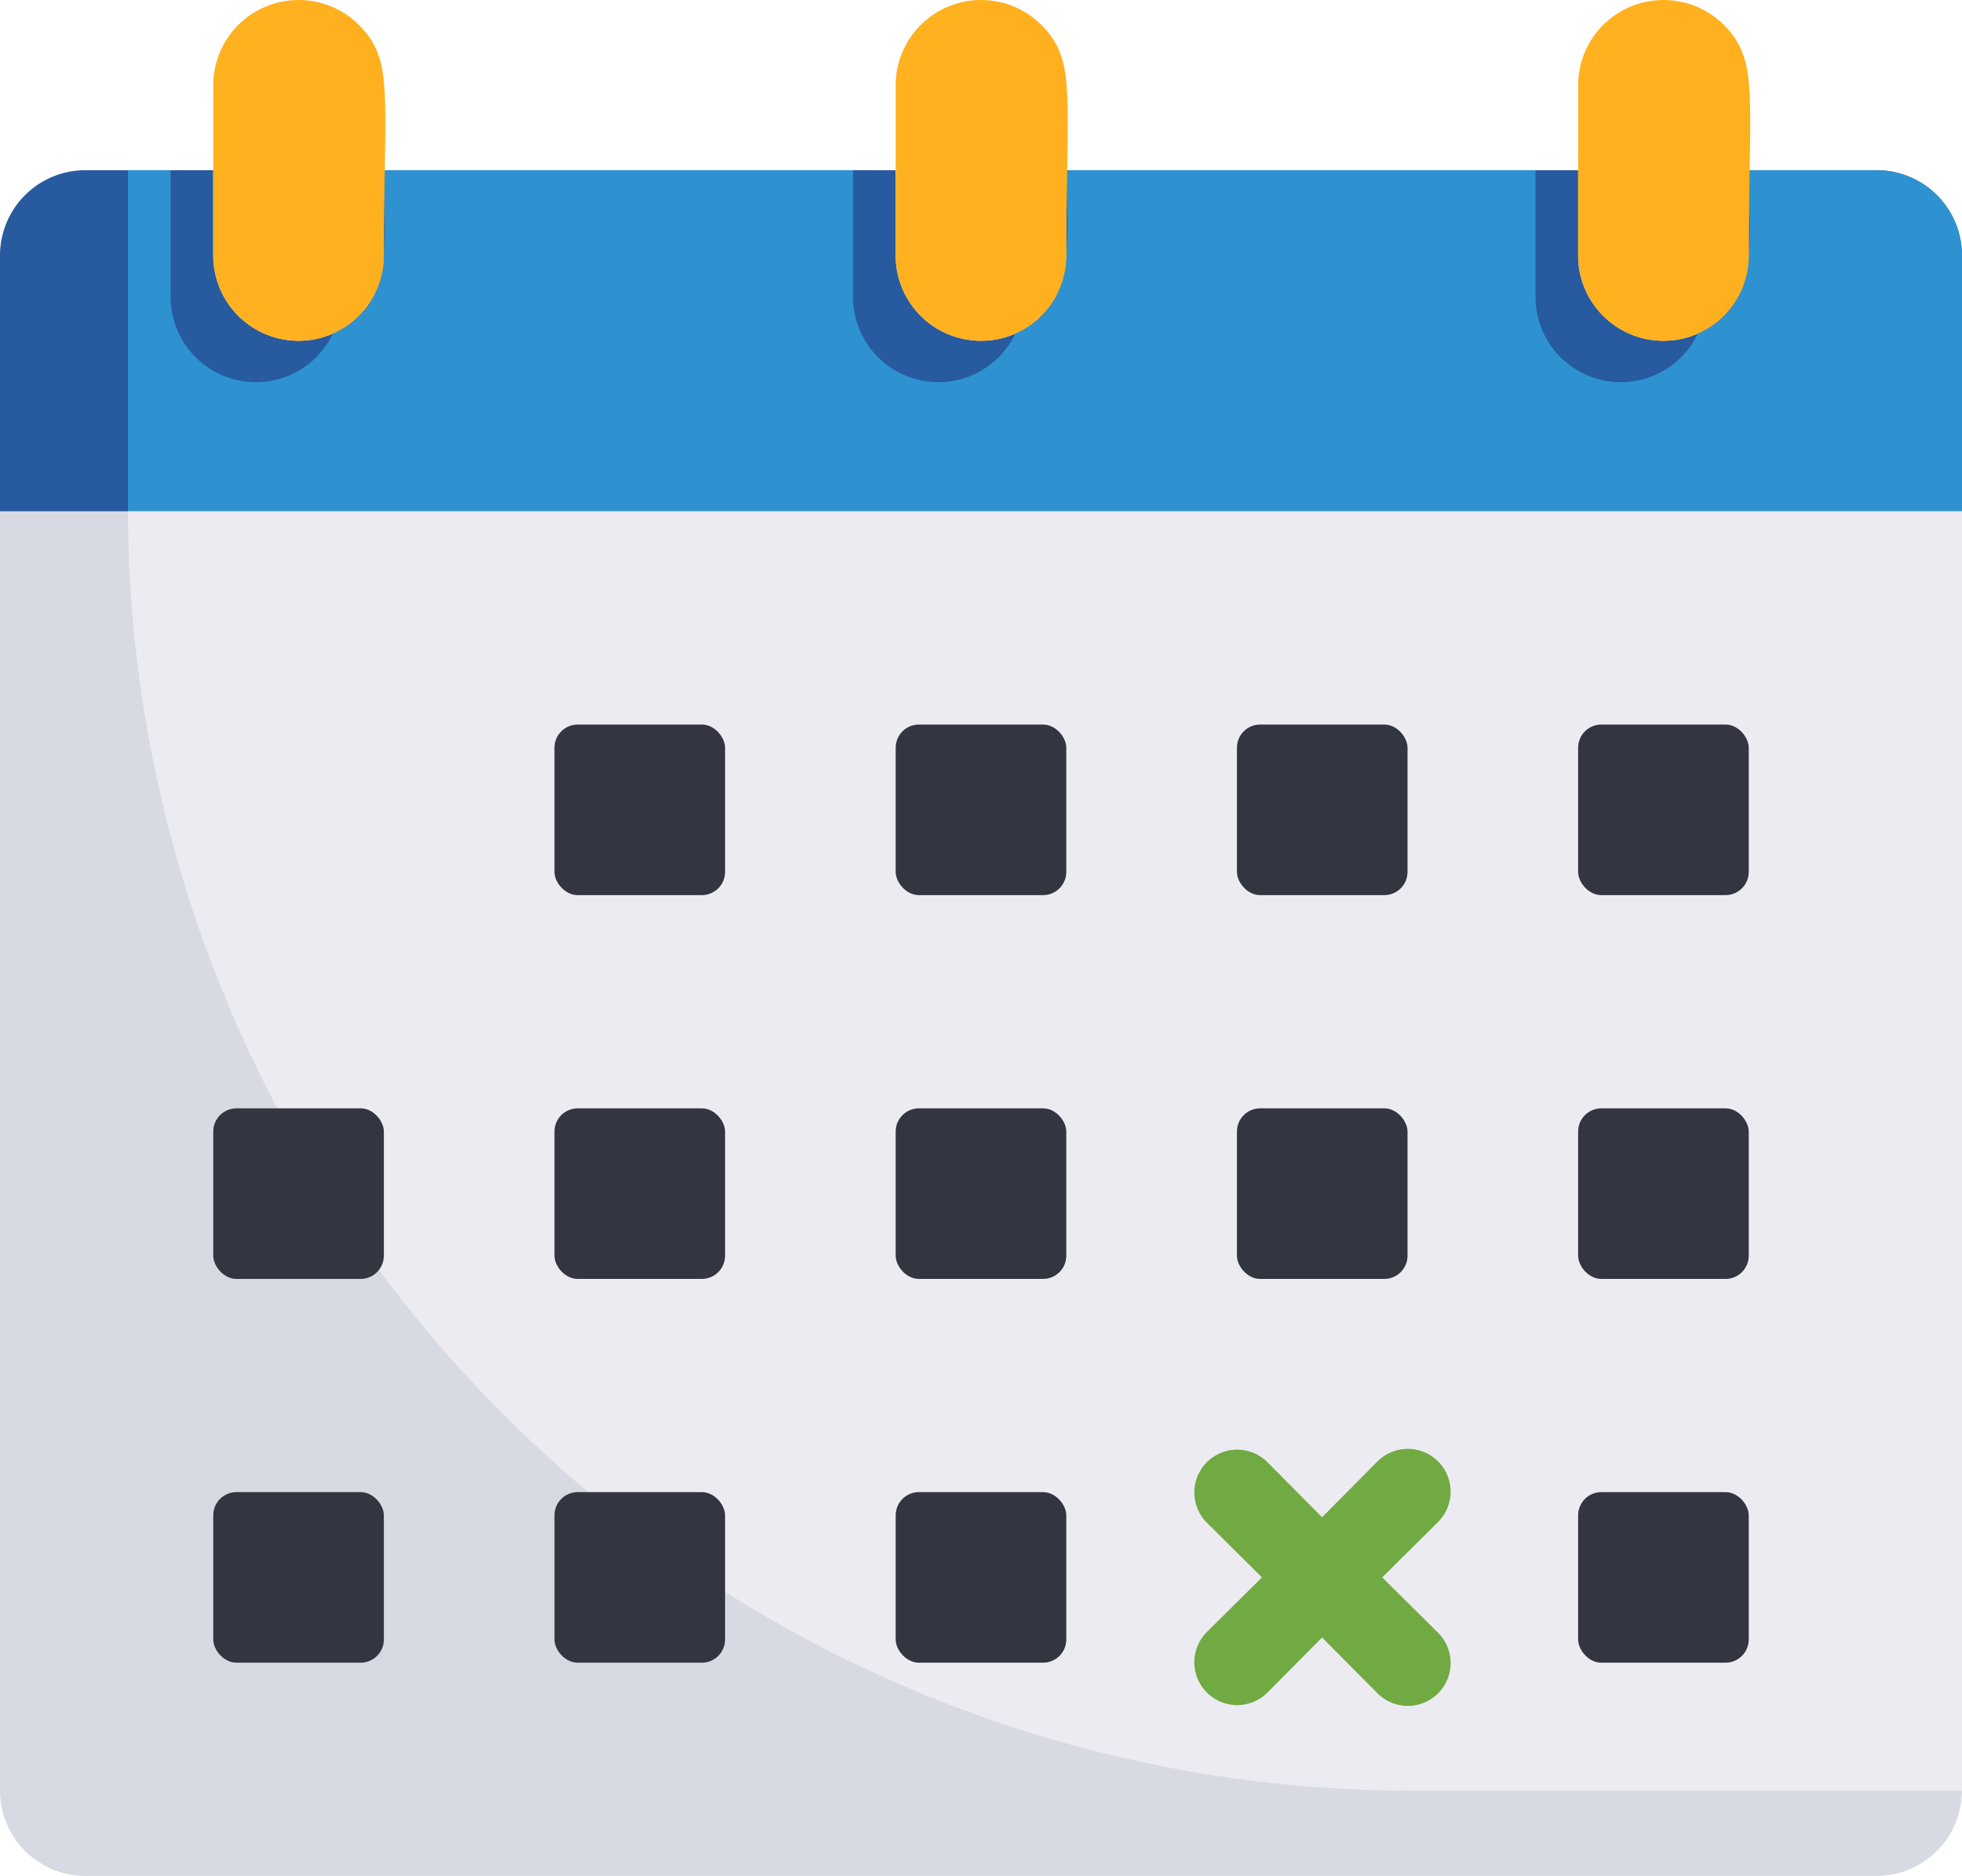 <svg xmlns="http://www.w3.org/2000/svg" width="84.503" height="80.814" viewBox="0 0 84.503 80.814">
  <g id="dad6dd3565217dab836c19d13ea3641b" transform="translate(-1 -2.008)">
    <path id="Path_1059" data-name="Path 1059" d="M85.5,9.674V20.7H1V9.674A3.674,3.674,0,0,1,4.674,6h5.511V9.674a3.674,3.674,0,1,0,7.348,0V6H39.577V9.674a3.674,3.674,0,1,0,7.348,0V6H68.97V9.674a3.674,3.674,0,0,0,7.348,0V6h5.511A3.674,3.674,0,0,1,85.5,9.674Z" transform="translate(0 3.341)" fill="#285a9f"/>
    <path id="Path_1060" data-name="Path 1060" d="M82.992,9.674V20.7H4V6H5.837v5.511a3.674,3.674,0,0,0,7,1.506C15.573,11.842,15.022,8.976,15.022,6H35.229v5.511a3.674,3.674,0,0,0,7,1.506C44.966,11.842,44.414,8.976,44.414,6H64.622v5.511a3.674,3.674,0,0,0,7,1.506C74.358,11.842,73.807,8.976,73.807,6h5.511A3.674,3.674,0,0,1,82.992,9.674Z" transform="translate(2.511 3.341)" fill="#2e92d0"/>
    <path id="Path_1061" data-name="Path 1061" d="M85.5,14V69.111a3.674,3.674,0,0,1-3.674,3.674H4.674A3.674,3.674,0,0,1,1,69.111V14Z" transform="translate(0 10.037)" fill="#d8dae3"/>
    <path id="Path_1062" data-name="Path 1062" d="M82.992,14V69.111H59.111A55.276,55.276,0,0,1,4,14Z" transform="translate(2.511 10.037)" fill="#edebf2"/>
    <path id="Path_1063" data-name="Path 1063" d="M13.348,13.015a3.674,3.674,0,0,1-7.348,0V5.667a3.674,3.674,0,0,1,6.264-2.59C13.807,4.583,13.348,6.2,13.348,13.015Z" transform="translate(4.185 0)" fill="#ffb11f"/>
    <path id="Path_1064" data-name="Path 1064" d="M12.511,5.615v7.348a3.674,3.674,0,0,1-2.756,3.545A3.674,3.674,0,0,1,7,12.964V5.615A3.674,3.674,0,0,1,9.756,2.07,3.674,3.674,0,0,1,12.511,5.615Z" transform="translate(5.022 0.052)" fill="#ffb11f" opacity="0.505" style="mix-blend-mode: screen;isolation: isolate"/>
    <path id="Path_1065" data-name="Path 1065" d="M29.348,13.015a3.674,3.674,0,0,1-7.348,0V5.667a3.674,3.674,0,0,1,6.264-2.59C29.807,4.583,29.348,6.2,29.348,13.015Z" transform="translate(17.577 0)" fill="#ffb11f"/>
    <path id="Path_1066" data-name="Path 1066" d="M28.511,5.615v7.348a3.674,3.674,0,0,1-2.756,3.545A3.674,3.674,0,0,1,23,12.964V5.615A3.674,3.674,0,0,1,25.756,2.07,3.674,3.674,0,0,1,28.511,5.615Z" transform="translate(18.414 0.052)" fill="#ffb11f" opacity="0.505" style="mix-blend-mode: screen;isolation: isolate"/>
    <path id="Path_1067" data-name="Path 1067" d="M45.348,13.015a3.674,3.674,0,0,1-7.348,0V5.667a3.674,3.674,0,0,1,6.264-2.59C45.807,4.583,45.348,6.2,45.348,13.015Z" transform="translate(30.97)" fill="#ffb11f"/>
    <path id="Path_1068" data-name="Path 1068" d="M44.511,5.615v7.348a3.674,3.674,0,0,1-2.756,3.545A3.674,3.674,0,0,1,39,12.964V5.615A3.674,3.674,0,0,1,41.756,2.07,3.674,3.674,0,0,1,44.511,5.615Z" transform="translate(31.807 0.052)" fill="#ffb11f" opacity="0.505" style="mix-blend-mode: screen;isolation: isolate"/>
    <rect id="Rectangle_306" data-name="Rectangle 306" width="7.348" height="7.348" rx="1" transform="translate(24.881 33.222)" fill="#333540"/>
    <rect id="Rectangle_307" data-name="Rectangle 307" width="7.348" height="7.348" rx="1" transform="translate(39.577 33.222)" fill="#333540"/>
    <rect id="Rectangle_308" data-name="Rectangle 308" width="7.348" height="7.348" rx="1" transform="translate(54.274 33.222)" fill="#333540"/>
    <rect id="Rectangle_309" data-name="Rectangle 309" width="7.348" height="7.348" rx="1" transform="translate(68.97 33.222)" fill="#333540"/>
    <rect id="Rectangle_310" data-name="Rectangle 310" width="7.348" height="7.348" rx="1" transform="translate(10.185 49.756)" fill="#333540"/>
    <rect id="Rectangle_311" data-name="Rectangle 311" width="7.348" height="7.348" rx="1" transform="translate(24.881 49.756)" fill="#333540"/>
    <rect id="Rectangle_312" data-name="Rectangle 312" width="7.348" height="7.348" rx="1" transform="translate(39.577 49.756)" fill="#333540"/>
    <rect id="Rectangle_313" data-name="Rectangle 313" width="7.348" height="7.348" rx="1" transform="translate(54.274 49.756)" fill="#333540"/>
    <rect id="Rectangle_314" data-name="Rectangle 314" width="7.348" height="7.348" rx="1" transform="translate(68.97 49.756)" fill="#333540"/>
    <rect id="Rectangle_315" data-name="Rectangle 315" width="7.348" height="7.348" rx="1" transform="translate(10.185 66.289)" fill="#333540"/>
    <rect id="Rectangle_316" data-name="Rectangle 316" width="7.348" height="7.348" rx="1" transform="translate(24.881 66.289)" fill="#333540"/>
    <rect id="Rectangle_317" data-name="Rectangle 317" width="7.348" height="7.348" rx="1" transform="translate(39.577 66.289)" fill="#333540"/>
    <rect id="Rectangle_318" data-name="Rectangle 318" width="7.348" height="7.348" rx="1" transform="translate(68.97 66.289)" fill="#333540"/>
    <path id="Path_1069" data-name="Path 1069" d="M37.1,41.514l2.388-2.37a1.845,1.845,0,1,0-2.609-2.609l-2.37,2.388-2.37-2.388a1.845,1.845,0,0,0-2.609,2.609l2.388,2.37-2.388,2.37a1.845,1.845,0,0,0,2.609,2.609l2.37-2.388,2.37,2.388a1.845,1.845,0,1,0,2.609-2.609Z" transform="translate(23.433 28.448)" fill="#71aa42"/>
  </g>
</svg>
